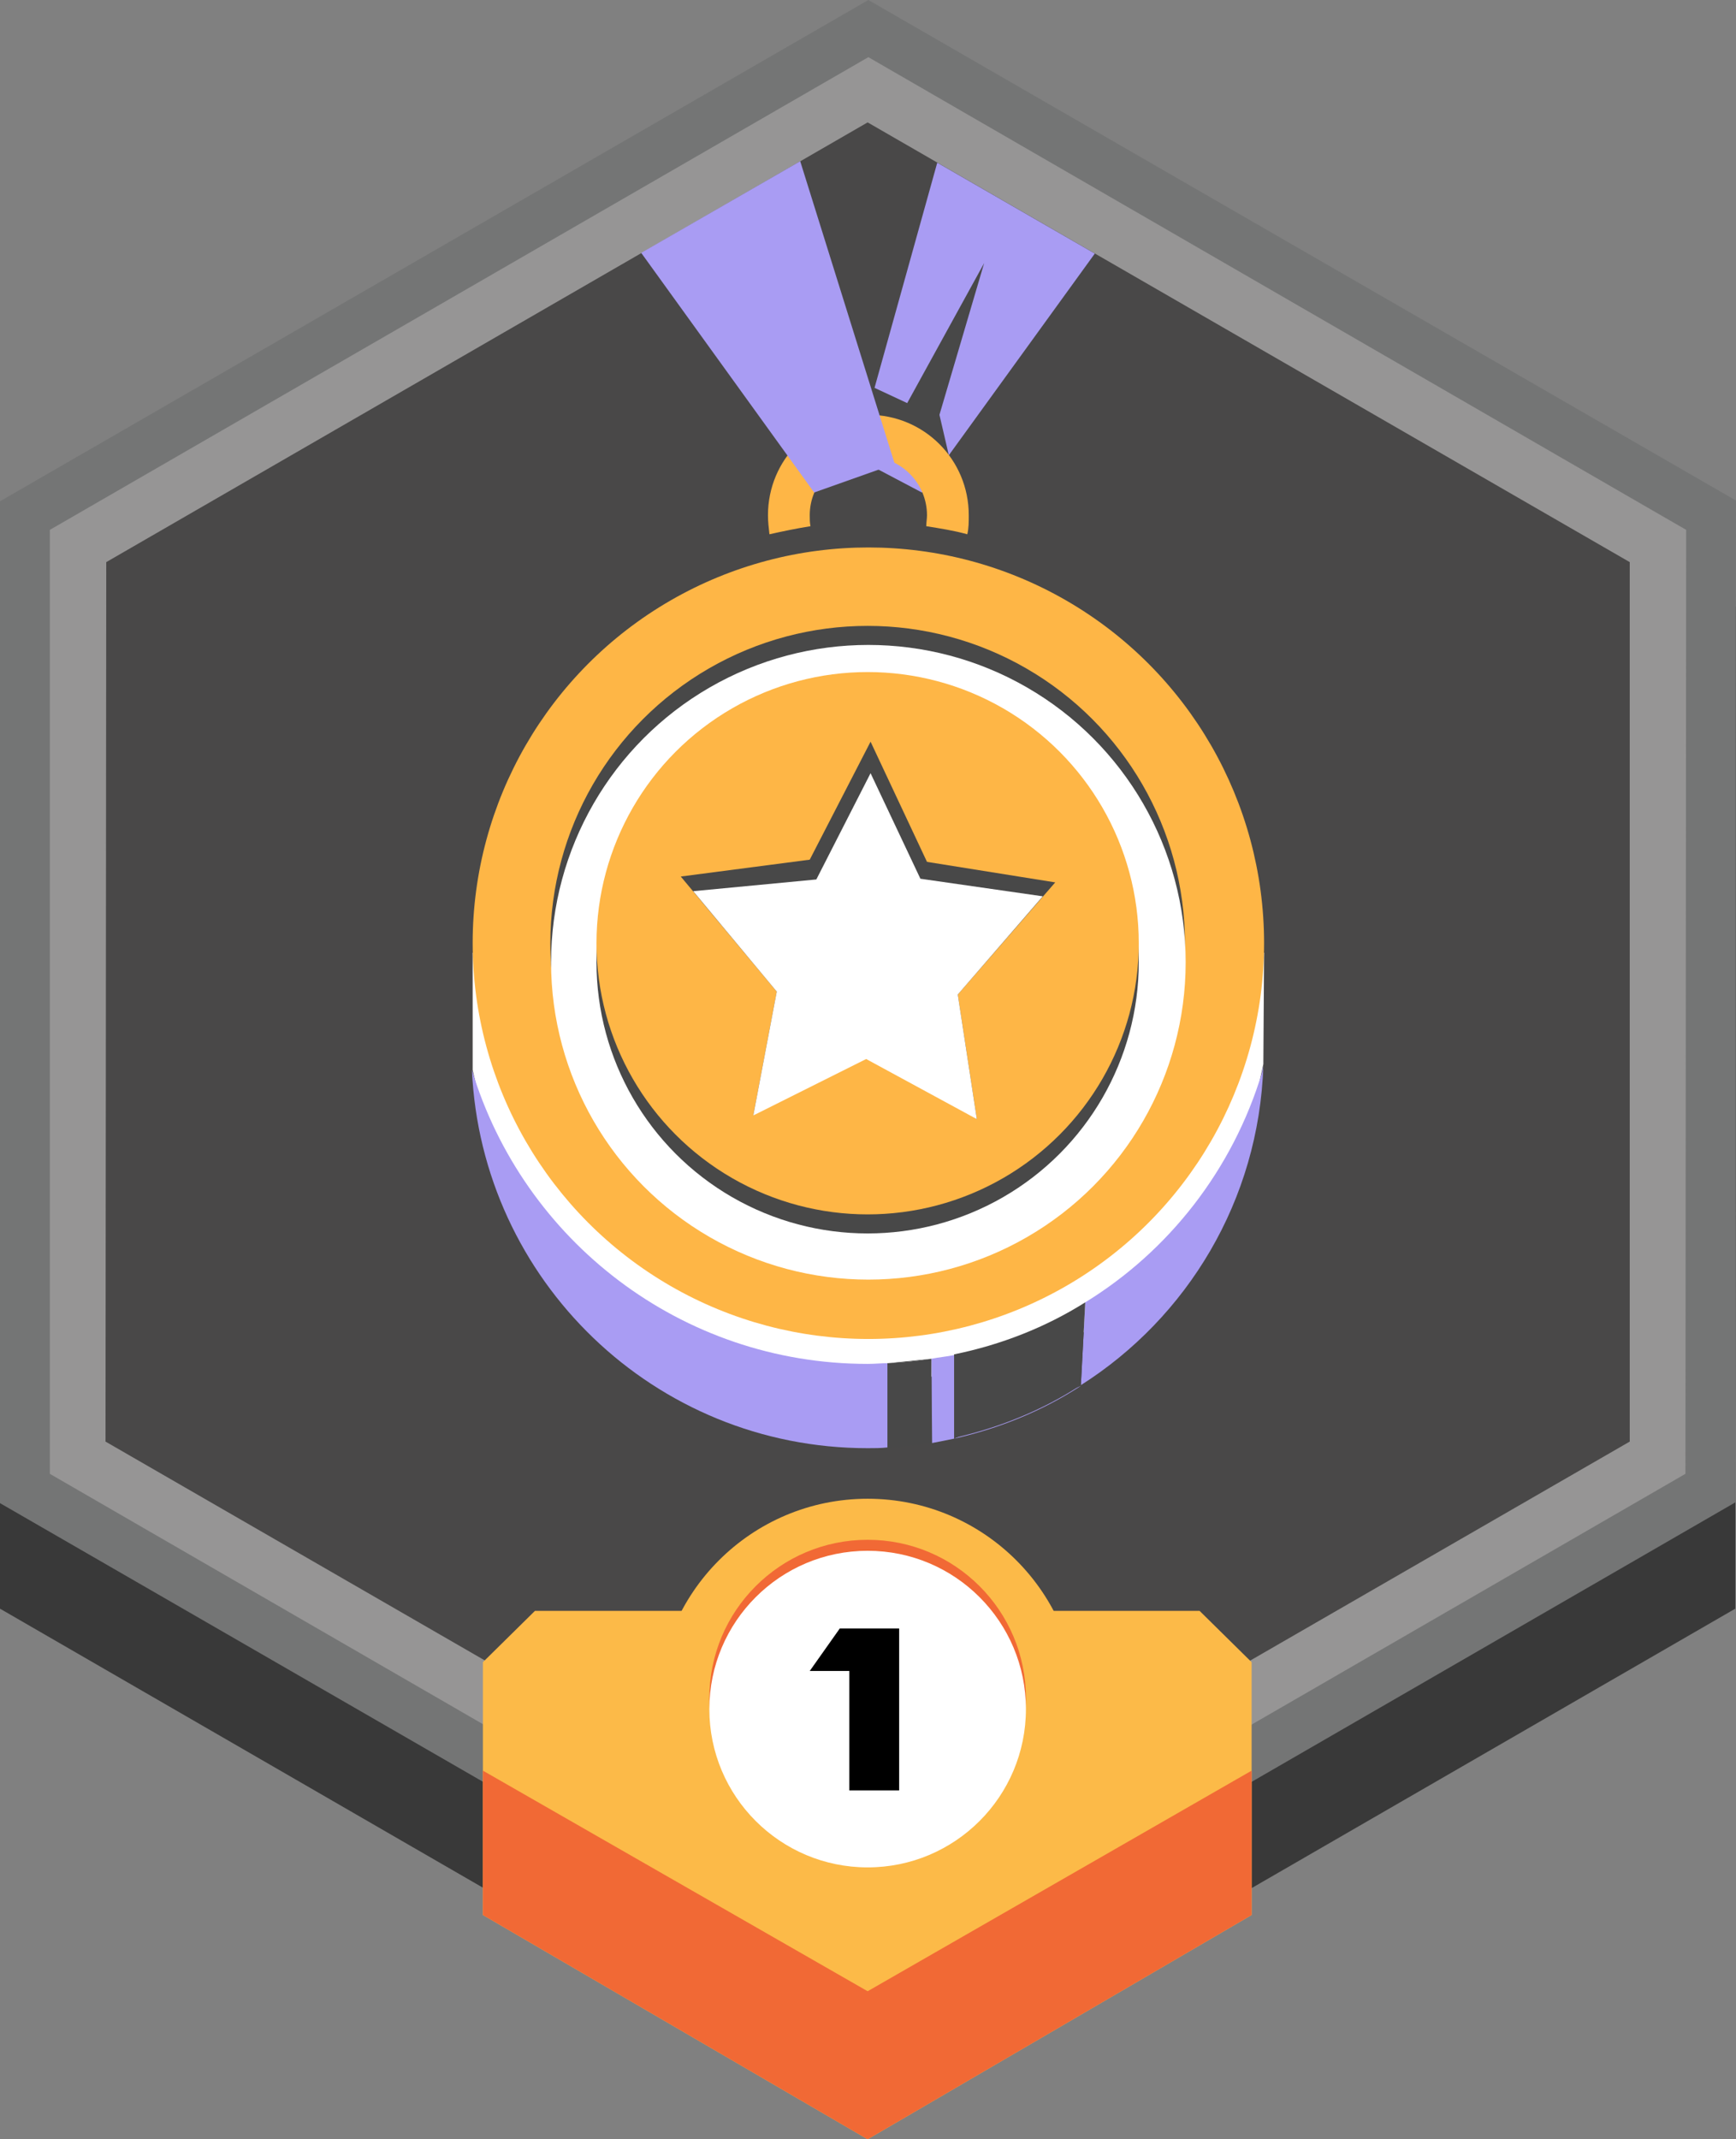 <?xml version="1.0" encoding="utf-8"?>
<!-- Generator: Adobe Illustrator 23.0.1, SVG Export Plug-In . SVG Version: 6.00 Build 0)  -->
<svg version="1.1" id="Vrstva_1" xmlns="http://www.w3.org/2000/svg" xmlns:xlink="http://www.w3.org/1999/xlink" x="0px" y="0px"
	 viewBox="0 0 236.9 291.9" style="enable-background:new 0 0 236.9 291.9;" xml:space="preserve">
<rect x="0" y="0" width="236.9" height="291.9" fill="#808080" stroke="none"/>
<style type="text/css">
	.st0{display:none;}
	.st1{fill:#393939;}
	.st2{fill:#747575;}
	.st3{fill:#969595;}
	.st4{fill:#494848;}
	.st5{fill:#FCBA48;}
	.st6{fill:#F16935;}
	.st7{fill:#FFFFFF;}
	.st8{fill:#A99CF3;}
	.st9{fill:#FEB646;}
	.st10{fill:#484848;}
</style>
<g class="st0">
</g>
<g>
	<g>
		<polygon class="st1" points="118.4,287.9 0,219.5 0,82.8 118.5,14.4 236.9,82.8 236.8,219.5 		"/>
		<polygon class="st2" points="118.4,273.4 0,205.1 0,68.4 118.5,0 236.9,68.3 236.8,205 		"/>
		<polygon class="st3" points="118.4,265.6 6.8,201.1 6.8,72.3 118.5,7.8 230.1,72.3 230,201.1 		"/>
		<polygon class="st4" points="118.4,256.7 14.4,196.7 14.5,76.7 118.4,16.7 222.4,76.7 222.4,196.7 		"/>
	</g>
	<g>
		<polygon class="st5" points="163.7,219.8 118.4,219.8 73,219.8 65.9,226.8 65.9,261.3 118.4,291.9 170.8,261.3 170.8,226.8 		"/>
		<polygon class="st6" points="118.4,271.7 65.9,241.6 65.9,261.3 118.4,291.9 170.8,261.3 170.8,241.6 		"/>
		<circle class="st5" cx="118.4" cy="233.2" r="28.7"/>
		<circle class="st6" cx="118.4" cy="231.7" r="21.6"/>
		<circle class="st7" cx="118.4" cy="233.2" r="21.6"/>
	</g>
</g>
<g>
	<path d="M114.6,222.2h8.1v22.1h-6.8V228h-5.4L114.6,222.2z"/>
</g>
<g>
	<polygon class="st8" points="125.8,67.2 116.7,62.4 127.9,22.2 149.4,34.6 	"/>
	<g>
		<polygon class="st7" points="64.5,130 64.5,146 66.4,154.2 75.2,172.6 108.1,190.3 142.8,185.8 163.5,169.4 170.4,154.5 
			172.4,145.2 172.5,130 		"/>
		<path class="st8" d="M172.4,145.4c0-0.1,0-0.1,0-0.2C172.4,145.3,172.4,145.4,172.4,145.4z"/>
		<circle class="st9" cx="118.5" cy="128.7" r="54"/>
		<circle class="st10" cx="118.4" cy="128.7" r="43.3"/>
		<circle class="st7" cx="118.5" cy="131.3" r="43.3"/>
		<circle class="st10" cx="118.4" cy="131.3" r="37"/>
		<circle class="st9" cx="118.4" cy="128.7" r="37"/>
		<g>
			<path class="st8" d="M130.2,196.3c6.2-1.4,12.1-3.8,17.3-7.2"/>
			<path class="st8" d="M121.2,186c-0.9,0-1.8,0.1-2.8,0.1c-25.5,0-47-16.9-54-40.1c1.3,28.7,24.9,51.6,54,51.6c0.9,0,1.8,0,2.7-0.1
				L121.2,186L121.2,186z"/>
			<path class="st8" d="M172.4,145.4c0,0.2-0.1,0.4-0.2,1c-4,13.2-12.7,24.3-24.1,31.3l-0.6,11.3C162,179.8,171.8,163.8,172.4,145.4
				z"/>
			<path class="st8" d="M127.1,185.4L127.1,185.4l0.1,11.5c1-0.2,2-0.4,3-0.6v-11.4C129.2,185.1,128.1,185.2,127.1,185.4z"/>
			<path class="st10" d="M130.2,184.8v11.4c0,0,0,0,0,0c6.2-1.4,12.1-3.8,17.3-7.2c0,0,0,0,0,0l0.6-11.3
				C142.7,181.1,136.6,183.5,130.2,184.8z"/>
			<polygon class="st10" points="147.5,189.1 147.5,189.1 147.5,189.1 			"/>
			<polygon class="st10" points="130.2,196.3 130.2,196.3 130.2,196.3 			"/>
			<path class="st10" d="M121.2,186c2-0.1,4-0.3,5.9-0.6L121.2,186z"/>
			<path class="st10" d="M127.1,185.4c-1.9,0.3-3.9,0.5-5.9,0.6l-0.1,0v11.5c2-0.1,4.1-0.3,6-0.6L127.1,185.4L127.1,185.4z"/>
		</g>
		<g>
			<polygon class="st10" points="133.3,152.7 118.2,142.1 102.8,152.2 106,135.3 92.9,119.6 110.5,117.3 118.8,101.2 126.5,117.6 
				144,120.4 130.7,135.7 			"/>
			<polygon class="st7" points="133.3,152.7 118.2,144.5 102.8,152.2 106,135.3 94.6,121.6 111.4,120 118.8,105.5 125.6,119.9 
				142.3,122.3 130.7,135.7 			"/>
		</g>
	</g>
	<polygon class="st10" points="129.5,62.2 128.2,56.6 134.3,35.9 123.8,55 119.3,52.9 117.3,60.1 127.1,65.4 	"/>
	<path class="st9" d="M110.6,71.8c-0.1-0.5-0.1-1-0.1-1.5c0-4.4,3.6-8,8-8c4.4,0,8,3.6,8,8c0,0.5-0.1,1-0.1,1.5
		c1.9,0.3,3.8,0.6,5.6,1.1c0.2-0.8,0.2-1.7,0.2-2.6c0-7.6-6.1-13.7-13.7-13.7c-7.6,0-13.7,6.1-13.7,13.7c0,0.9,0.1,1.7,0.2,2.6
		C106.8,72.5,108.7,72.1,110.6,71.8z"/>
	<polygon class="st8" points="111.1,67.2 122.1,63.3 109.2,22 87.5,34.5 	"/>
</g>
</svg>
